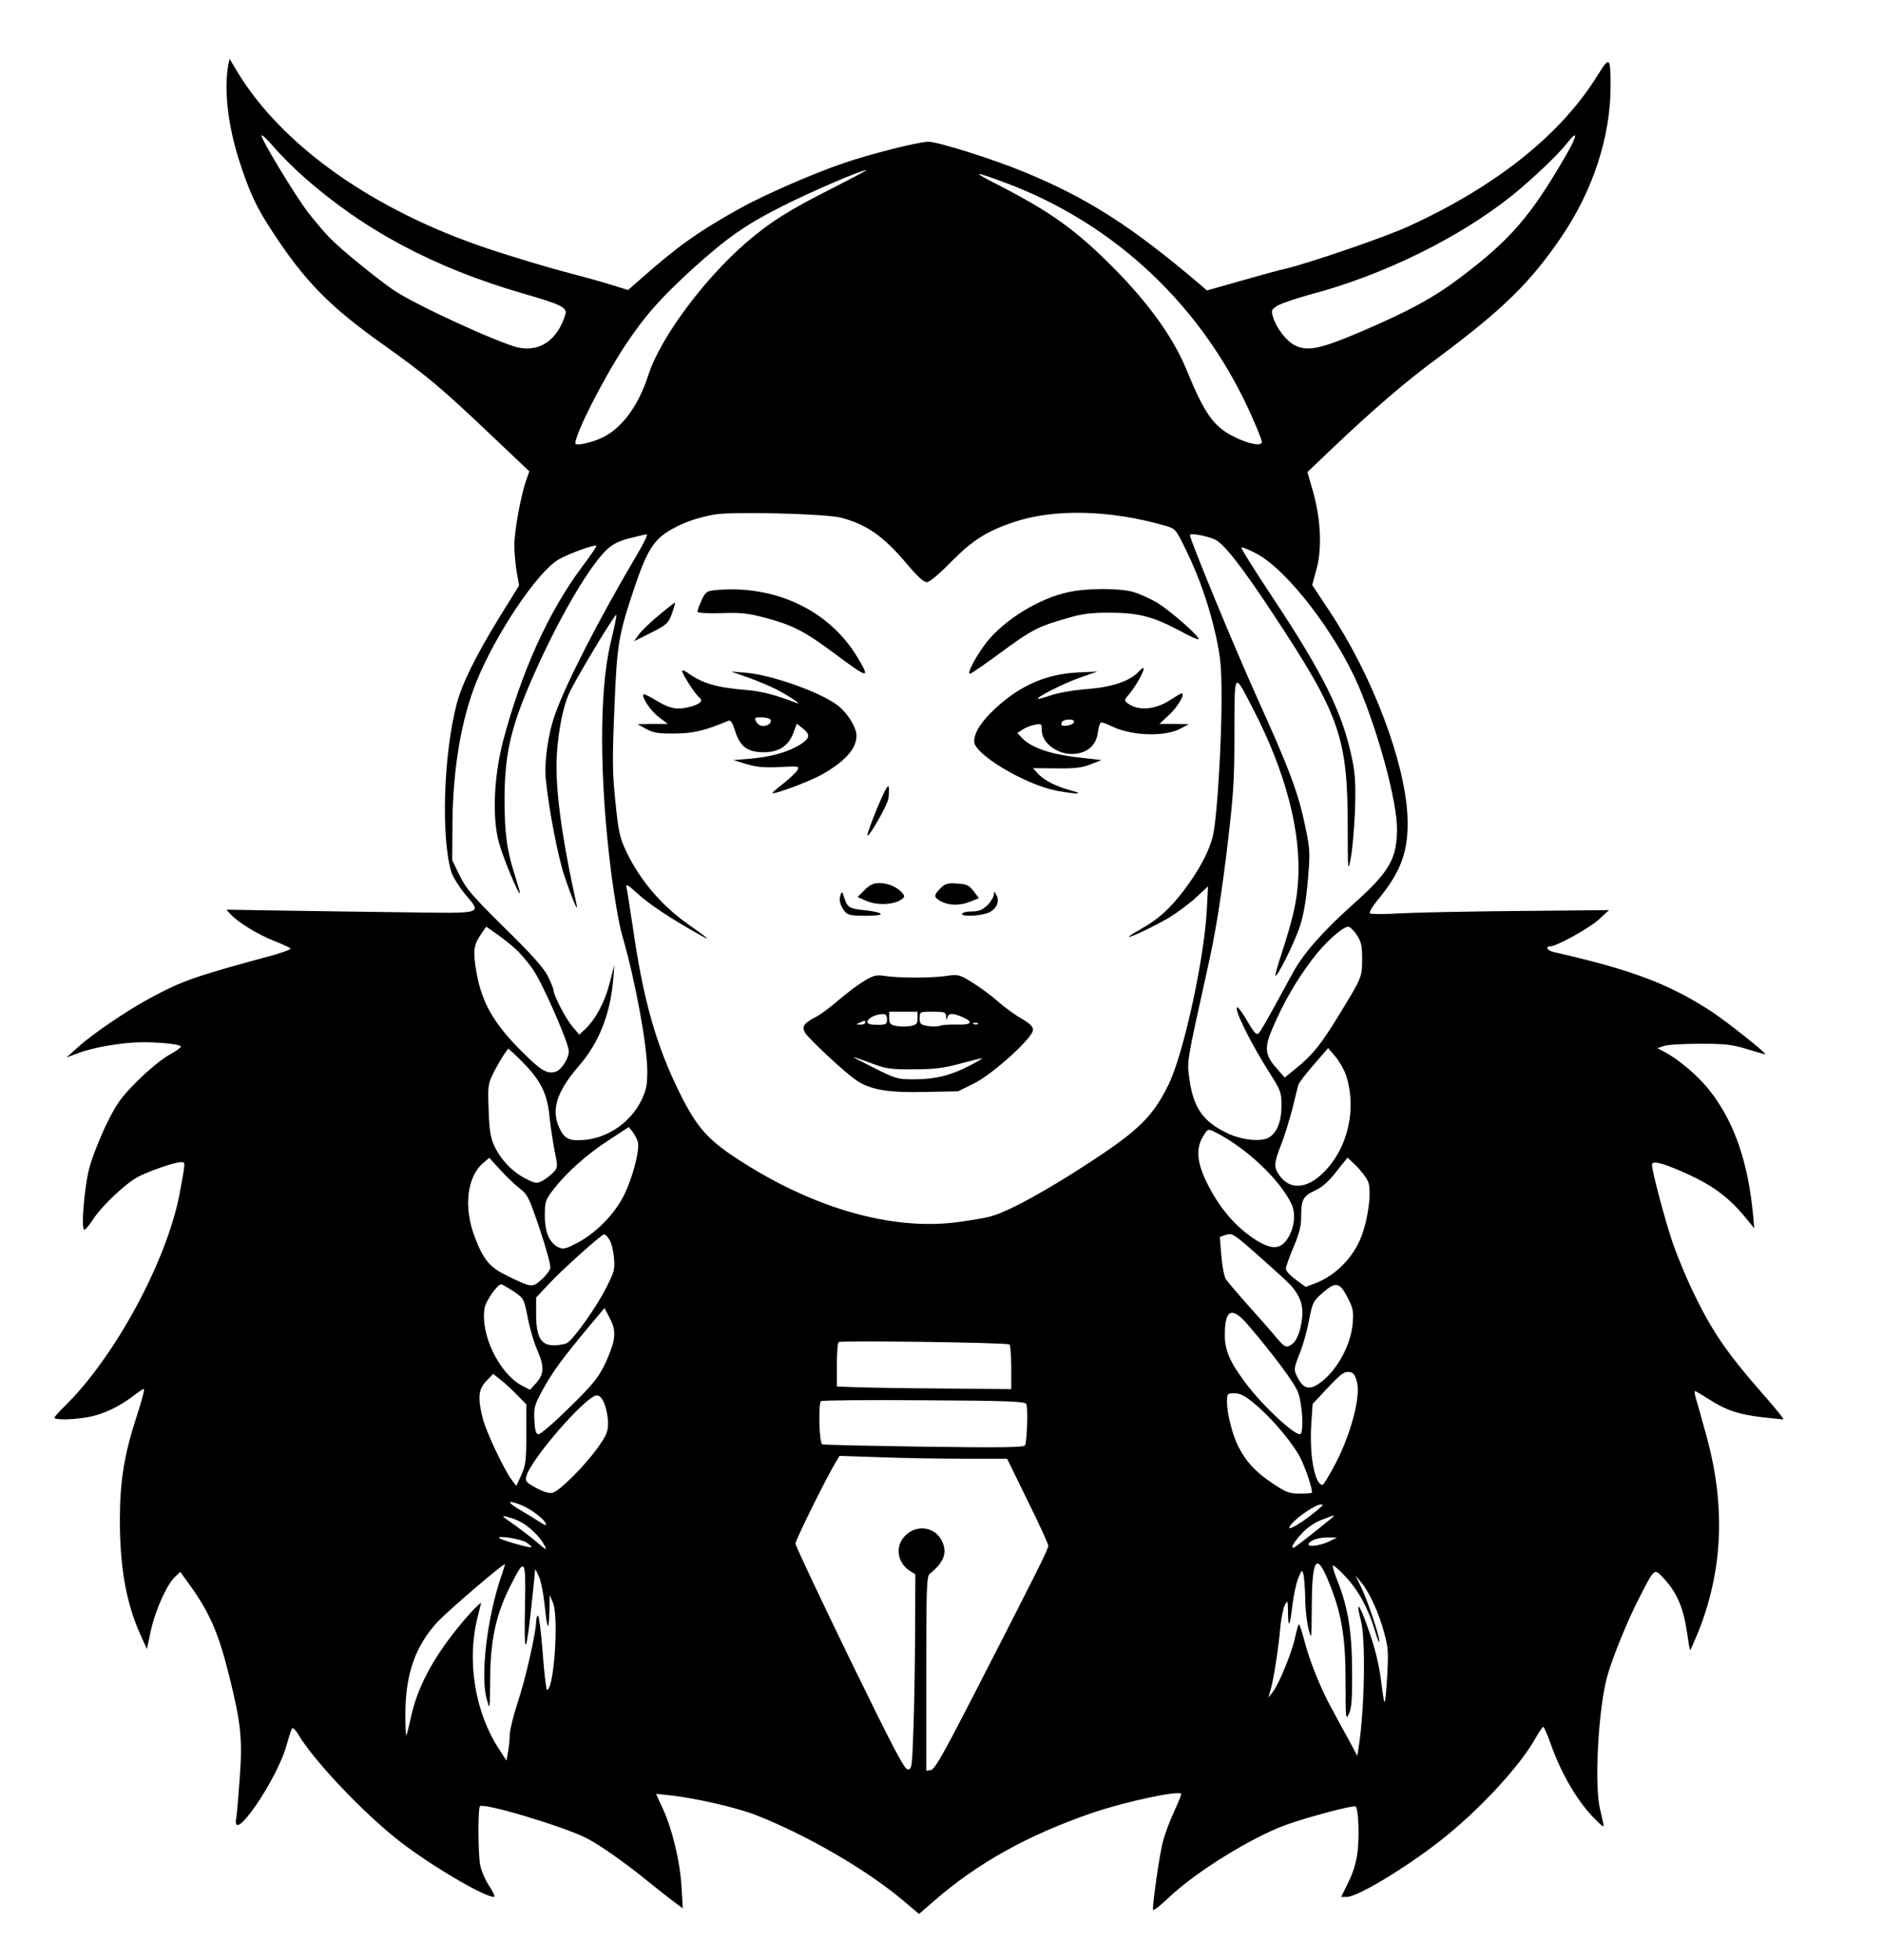 <svg version="1.0" xmlns="http://www.w3.org/2000/svg" width="864pt" height="899pt" viewBox="0 0 864 899" preserveAspectRatio="xMidYMid meet">

<g transform="translate(0,899) scale(0.1,-0.1)" fill="#000000" stroke="none">
<path d="M1046 8683 c-18 -112 1 -272 51 -428 48 -148 79 -216 156 -332 149
-227 262 -341 509 -516 198 -141 262 -195 492 -413 l175 -166 -15 -41 c-24
-69 -54 -232 -54 -297 0 -35 5 -90 11 -124 l11 -61 -93 -150 c-106 -173 -170
-302 -194 -395 -60 -232 -72 -610 -24 -770 7 -21 34 -65 60 -97 81 -97 98 -92
-278 -87 -181 2 -437 6 -571 8 l-243 4 18 -20 c32 -36 126 -94 198 -122 39
-16 74 -31 78 -36 5 -4 -45 -22 -110 -39 -329 -89 -388 -110 -533 -188 -107
-57 -270 -168 -335 -228 l-50 -45 53 20 c71 27 208 50 296 50 88 0 176 -10
176 -20 0 -5 -26 -23 -57 -40 -32 -18 -97 -72 -145 -120 -76 -77 -93 -101
-142 -201 -30 -63 -65 -152 -77 -199 -23 -92 -38 -280 -22 -280 5 0 24 22 41
49 43 65 157 172 214 198 61 29 162 63 187 63 23 0 23 6 -5 -145 -58 -307
-298 -751 -528 -975 -25 -24 -46 -48 -46 -52 0 -11 86 -10 155 3 67 12 139 46
204 95 24 19 47 34 51 34 5 0 -10 -55 -32 -123 -58 -176 -78 -300 -78 -479 0
-216 29 -378 92 -520 l32 -71 18 84 c20 92 73 212 111 247 l24 23 35 -48 c98
-135 139 -226 188 -423 56 -223 63 -295 50 -475 -6 -83 -13 -165 -16 -183 -24
-132 189 177 232 338 10 36 21 69 24 73 4 5 16 -7 27 -25 74 -125 303 -366
471 -496 143 -110 384 -252 429 -252 6 0 -4 23 -22 50 -19 28 -37 71 -42 98
-10 57 -10 258 -1 268 18 17 378 -91 487 -145 63 -32 182 -116 285 -200 38
-31 89 -71 114 -90 l45 -33 -6 98 c-6 115 -43 268 -87 362 l-30 65 58 -6 c121
-13 310 -56 402 -92 234 -92 508 -251 676 -393 l71 -60 69 60 c199 173 430
302 724 403 158 54 410 107 410 87 0 -5 -15 -42 -34 -83 -19 -41 -42 -103 -51
-138 -14 -55 -45 -267 -45 -309 0 -8 34 18 76 58 121 115 378 274 533 330 99
36 310 92 321 85 13 -8 18 -134 9 -209 -6 -47 -20 -94 -42 -138 l-33 -68 25 0
c49 0 265 130 426 255 177 138 368 343 441 474 16 28 32 51 35 51 4 0 19 -35
34 -77 49 -140 128 -273 206 -348 37 -37 40 -38 35 -15 -3 14 -10 45 -16 70
-25 117 -5 466 36 607 26 89 92 251 144 352 76 147 68 142 123 82 54 -61 83
-132 98 -240 6 -42 12 -77 14 -79 1 -2 18 37 38 85 112 283 125 574 38 893
-22 80 -44 160 -50 178 -5 17 -7 32 -3 32 3 0 33 -18 66 -39 77 -49 133 -68
244 -81 48 -5 91 -10 95 -10 5 0 -36 51 -91 113 -171 195 -237 292 -326 477
-30 63 -71 162 -91 220 -34 99 -95 328 -95 358 0 21 45 10 151 -37 130 -58
206 -115 286 -215 l32 -39 -5 59 c-23 244 -86 428 -199 572 -52 67 -144 145
-210 179 l-30 16 30 10 c17 6 91 10 165 10 116 0 147 -3 218 -25 45 -14 82
-24 82 -23 0 10 -181 153 -250 198 -195 126 -362 189 -722 271 -29 7 -39 26
-14 26 28 0 177 82 222 123 l47 43 -419 -4 c-230 -2 -475 -7 -544 -11 -69 -4
-129 -4 -134 0 -5 4 9 29 31 56 113 135 148 232 141 391 -12 250 -161 643
-357 938 l-80 121 20 74 c26 95 19 231 -17 357 l-25 87 108 103 c197 187 341
311 496 425 294 219 422 344 565 556 143 212 222 457 222 686 0 134 -4 138
-57 54 -167 -273 -464 -511 -868 -696 -100 -47 -456 -169 -565 -195 -25 -5
-116 -30 -203 -55 l-159 -45 -36 31 c-311 264 -510 391 -797 510 -141 59 -400
141 -445 141 -46 0 -266 -56 -392 -99 -140 -48 -365 -146 -479 -210 -180 -100
-283 -173 -442 -314 l-65 -57 -78 24 c-44 14 -142 41 -219 61 -77 20 -229 66
-338 102 -529 175 -953 473 -1160 817 l-34 57 -7 -38z m346 -503 c279 -247
603 -419 1008 -536 177 -51 204 -65 194 -97 -35 -114 -114 -170 -211 -152 -81
15 -483 199 -579 266 -77 53 -237 183 -288 235 -27 27 -72 81 -102 119 -62 82
-214 333 -214 353 0 7 25 -15 55 -51 30 -35 92 -97 137 -137z m5793 97 c-163
-281 -255 -387 -486 -561 -119 -90 -236 -154 -454 -247 -190 -81 -246 -92
-305 -62 -39 20 -85 81 -99 130 -9 30 -7 34 22 52 18 10 86 33 151 51 331 87
681 259 925 454 90 73 209 185 251 239 52 66 49 38 -5 -56z m-3365 -150 c-199
-100 -288 -156 -400 -253 -192 -167 -391 -435 -445 -604 -47 -145 -125 -249
-218 -290 -52 -23 -117 -36 -117 -23 0 45 130 300 230 451 89 134 162 216 310
351 153 138 242 201 401 281 129 66 370 170 394 170 5 0 -65 -37 -155 -83z
m790 26 c507 -188 912 -571 1134 -1073 25 -56 46 -109 46 -117 0 -21 -60 -10
-128 24 -94 47 -134 104 -217 305 -60 148 -172 304 -335 469 -173 174 -286
255 -528 380 -126 64 -121 67 28 12z m-752 -1537 c117 -30 197 -86 302 -211
48 -57 78 -85 92 -85 13 0 54 34 112 93 98 99 162 140 286 182 186 63 445 57
700 -17 44 -13 46 -16 93 -113 62 -127 108 -262 138 -400 20 -93 24 -137 24
-285 0 -195 -20 -526 -37 -610 -14 -74 -63 -168 -137 -265 -66 -86 -115 -130
-198 -177 -29 -16 -53 -32 -53 -34 0 -8 116 48 182 86 36 22 92 63 124 92 l57
53 -6 -115 c-14 -231 -107 -654 -175 -794 -79 -160 -146 -221 -451 -414 -169
-105 -294 -171 -366 -191 -22 -6 -90 -18 -151 -26 -303 -40 -666 64 -1014 292
-137 90 -185 146 -265 308 -104 212 -163 418 -210 744 -14 91 -27 177 -30 190
-5 20 3 16 50 -27 51 -47 151 -114 280 -186 64 -36 51 -24 -53 49 -118 84
-217 201 -277 327 -31 65 -37 90 -51 228 -14 134 -15 192 -5 430 12 296 18
334 92 555 53 158 85 213 150 255 59 38 132 65 216 80 81 15 508 4 581 -14z
m-937 -173 c-171 -289 -323 -585 -374 -729 -33 -92 -51 -221 -42 -304 14 -136
55 -349 85 -438 34 -101 65 -175 56 -132 -73 329 -102 558 -90 704 8 106 29
208 55 265 26 60 213 371 217 361 2 -4 -10 -63 -27 -131 -52 -222 -51 -622 4
-1057 14 -108 36 -235 50 -282 60 -206 115 -505 115 -623 0 -65 -5 -88 -27
-133 -48 -98 -146 -168 -252 -181 -73 -8 -98 1 -121 47 -44 85 -18 171 85 290
93 107 145 236 159 400 l5 65 -22 -85 c-22 -87 -65 -166 -113 -211 l-26 -24
-30 35 c-31 36 -88 145 -88 168 0 7 -12 36 -26 65 -19 37 -74 100 -199 222
-149 147 -177 180 -206 240 l-34 70 1 165 c2 255 40 477 109 651 88 219 281
507 378 563 44 26 166 70 173 63 3 -2 -26 -45 -64 -95 -155 -207 -279 -481
-364 -802 -42 -162 -50 -350 -19 -463 19 -71 90 -241 97 -234 1 1 -8 34 -20
72 -40 121 -51 202 -51 360 1 225 32 348 160 627 109 236 232 443 309 517 26
25 54 39 103 52 37 9 73 18 80 18 7 1 -14 -43 -46 -96z m2651 74 c42 -18 124
-122 269 -342 307 -464 343 -568 343 -980 0 -199 1 -207 13 -145 8 36 16 133
20 215 4 120 2 168 -11 235 -43 217 -131 395 -372 758 -79 119 -141 218 -138
221 3 3 34 -9 69 -28 139 -72 364 -363 469 -608 91 -214 176 -527 176 -654 0
-137 -35 -198 -200 -345 -135 -120 -230 -227 -277 -314 -121 -222 -146 -266
-157 -278 -10 -11 -20 -1 -51 52 -21 37 -42 66 -47 66 -21 0 61 -166 154 -311
45 -71 48 -81 48 -140 0 -74 -22 -127 -60 -147 -38 -20 -126 -10 -193 23 -106
51 -151 115 -169 243 -12 86 -15 70 82 507 36 160 59 303 87 525 33 275 37
330 37 557 1 290 -4 284 85 113 151 -291 223 -568 207 -794 -6 -95 -25 -174
-77 -334 -17 -51 -29 -95 -27 -97 8 -8 87 150 112 225 17 52 29 119 37 212 11
127 10 142 -11 243 -31 154 -73 266 -216 582 -105 232 -314 737 -314 759 0 10
71 -2 112 -19z m-3210 -1876 c26 -23 64 -68 86 -101 45 -67 162 -335 162 -371
0 -33 -34 -86 -60 -94 -39 -12 -67 4 -152 89 -140 138 -195 240 -217 399 -10
74 -5 99 30 148 l20 29 42 -29 c23 -16 63 -47 89 -70z m3863 62 c21 -32 25
-49 25 -111 0 -83 -1 -85 -103 -252 -84 -138 -124 -188 -197 -247 l-55 -45
-37 42 c-55 61 -58 96 -17 189 49 114 106 212 177 307 60 80 141 153 169 154
7 0 24 -17 38 -37z m-3809 -603 c68 -73 96 -133 105 -228 5 -48 16 -120 24
-161 15 -74 15 -75 -7 -99 -13 -13 -35 -30 -50 -38 -25 -13 -32 -12 -75 10
-62 31 -116 88 -145 151 -18 40 -23 73 -26 166 -4 110 -3 118 23 170 15 30 37
67 47 82 l20 28 26 -23 c14 -13 40 -39 58 -58z m3759 -38 c53 -157 9 -344
-107 -454 -75 -72 -151 -75 -198 -8 -26 37 -25 56 9 142 16 40 38 114 51 163
12 50 24 98 27 108 2 10 35 53 71 94 l66 76 32 -37 c18 -21 40 -59 49 -84z
m-3248 -310 c9 -37 -24 -163 -64 -244 -44 -87 -126 -171 -212 -217 -53 -28
-67 -32 -87 -22 -42 19 -64 68 -64 145 0 66 2 72 41 123 61 78 152 159 254
225 l90 59 18 -22 c9 -12 20 -33 24 -47z m2656 42 c139 -72 290 -215 343 -326
21 -45 13 -112 -19 -160 -34 -51 -77 -50 -155 2 -84 56 -153 137 -207 241 -53
102 -60 169 -25 227 23 37 21 37 63 16z m-3199 -254 c37 -28 44 -43 93 -188
29 -86 51 -167 48 -178 -3 -12 -21 -36 -41 -53 -41 -37 -45 -36 -151 15 -86
41 -113 73 -154 179 -53 137 -37 278 39 342 l27 23 50 -55 c27 -30 68 -69 89
-85z m3893 32 c17 -41 3 -164 -29 -249 -36 -98 -118 -182 -212 -218 l-45 -17
-45 33 c-25 18 -46 40 -46 50 0 9 16 54 35 99 24 55 35 97 35 130 0 88 7 103
62 129 35 16 64 42 100 88 l51 64 40 -38 c21 -21 46 -53 54 -71z m-354 -477
c43 -49 59 -94 51 -153 -8 -67 -26 -107 -55 -123 -19 -10 -26 -6 -63 37 -22
27 -80 93 -128 146 -48 54 -94 108 -103 121 -8 13 -17 60 -21 109 l-7 85 29
10 c27 9 36 4 154 -101 69 -61 133 -120 143 -131z m-3127 210 c9 -13 18 -50
21 -82 5 -54 2 -65 -35 -138 -44 -88 -151 -239 -181 -255 -11 -5 -38 -10 -60
-10 -59 0 -81 38 -81 142 l0 77 58 62 c58 63 241 227 254 228 4 1 15 -10 24
-24z m-440 -237 c48 -33 48 -33 66 -123 9 -49 29 -115 43 -146 33 -75 32 -110
-4 -151 l-29 -32 -37 19 c-106 57 -193 238 -171 358 6 32 59 107 76 107 4 0
29 -15 56 -32z m3827 -28 c25 -48 28 -63 24 -117 -8 -107 -80 -232 -162 -283
-40 -25 -66 -16 -90 30 -20 38 -19 43 9 114 14 34 33 101 42 149 16 84 20 90
63 128 59 52 78 49 114 -21z m-3366 -188 c-2 -24 -22 -78 -42 -120 -32 -64
-58 -95 -164 -199 -70 -69 -132 -122 -141 -121 -11 2 -16 19 -18 66 -3 58 0
68 42 145 45 80 85 135 215 291 l65 77 24 -47 c19 -36 23 -58 19 -92z m2910
61 c117 -137 212 -264 229 -309 19 -49 27 -175 12 -190 -18 -17 -173 126 -255
236 -71 96 -93 147 -93 218 0 118 32 132 107 45z m-1095 -89 c4 -3 8 -50 8
-105 l0 -100 -312 3 c-172 1 -352 4 -400 6 l-88 3 0 98 c0 54 3 101 8 106 7 8
770 -2 784 -11z m1594 -171 c19 -64 -27 -239 -97 -373 -29 -55 -56 -100 -60
-100 -37 0 -62 138 -52 283 l6 88 70 75 c57 61 75 74 96 72 20 -2 28 -11 37
-45z m-3851 -63 l40 -41 0 -137 c0 -122 -3 -142 -23 -187 l-23 -50 -19 25
c-35 45 -120 224 -135 285 -24 95 -20 134 17 172 l31 32 36 -29 c20 -15 54
-47 76 -70z m3384 -40 c67 -56 148 -148 196 -225 25 -39 65 -151 65 -180 0 -3
-25 -5 -55 -5 -50 0 -63 5 -129 49 -77 52 -119 98 -154 167 -27 53 -52 151
-52 203 0 40 1 41 34 41 27 0 49 -11 95 -50z m-2985 0 c9 -22 16 -61 16 -86 0
-39 -7 -57 -47 -113 -61 -85 -174 -198 -207 -207 -17 -4 -40 3 -76 22 -46 25
-51 31 -45 53 20 78 275 371 323 371 14 0 25 -12 36 -40z m1935 1 c8 -13 4
-161 -5 -189 -3 -10 -92 -12 -461 -7 -252 4 -464 8 -470 11 -14 4 -19 185 -6
198 4 4 216 6 471 4 379 -2 464 -5 471 -17z m-292 -251 l204 0 94 -192 c52
-105 95 -199 95 -207 0 -16 -43 -102 -353 -706 -130 -252 -169 -321 -186 -323
l-21 -3 0 445 c0 395 2 447 16 458 64 52 81 93 58 146 -27 65 -108 83 -163 36
-55 -46 -49 -127 13 -168 l26 -16 -1 -268 c-1 -147 -4 -348 -8 -447 -6 -170
-7 -180 -26 -180 -15 0 -65 95 -267 509 -136 280 -248 517 -248 527 0 16 147
313 188 378 l14 24 181 -6 c99 -4 272 -7 384 -7z m-2022 -214 c44 -19 101 -62
109 -83 5 -11 -2 -10 -26 6 -18 12 -57 36 -85 52 -71 41 -69 54 2 25z m3674 0
c-85 -78 -194 -141 -138 -80 30 33 108 84 128 84 8 0 12 -2 10 -4z m-3684 -74
c40 -19 93 -70 112 -107 15 -28 12 -27 -38 16 -30 25 -79 62 -109 83 -46 31
-50 36 -25 30 17 -4 44 -13 60 -22z m3735 25 c0 -4 -157 -128 -177 -141 -27
-16 -11 16 28 59 26 28 60 52 92 64 60 23 57 22 57 18z m-3705 -121 c15 -10
25 -19 23 -22 -5 -5 -139 33 -147 42 -13 14 100 -4 124 -20z m3680 3 c-44 -20
-100 -26 -90 -8 11 17 47 28 90 28 l40 -1 -40 -19z m-3797 -164 c-64 -190 -95
-456 -64 -560 14 -50 14 -49 15 96 1 177 27 297 94 428 66 131 70 125 66 -92
-6 -264 6 -238 39 88 l8 80 18 -38 c9 -21 20 -79 25 -128 5 -49 11 -93 15 -96
3 -3 6 27 7 68 l1 74 15 -35 c28 -64 5 -400 -27 -400 -4 0 -13 77 -20 170 -7
94 -17 170 -21 170 -5 0 -9 -12 -9 -26 0 -51 -50 -270 -85 -373 -19 -58 -35
-123 -36 -145 0 -23 -4 -59 -8 -81 l-7 -40 -36 56 c-107 164 -146 397 -99 592
l19 78 -25 -23 c-14 -13 -49 -52 -78 -88 -121 -148 -193 -285 -221 -423 -9
-40 -17 -74 -20 -76 -2 -2 -4 40 -4 95 0 186 45 314 148 426 47 50 303 270
309 264 1 -1 -8 -28 -19 -61z m3801 -25 c58 -144 75 -250 75 -454 0 -169 1
-177 16 -145 12 26 15 71 14 199 -1 180 -19 290 -68 412 -14 34 -23 64 -20 68
3 3 30 -21 59 -52 59 -63 105 -148 134 -248 11 -36 20 -58 20 -48 1 24 -54
188 -84 250 l-26 53 25 -30 c38 -44 82 -140 106 -229 20 -71 21 -93 15 -203
-4 -69 -9 -122 -12 -119 -3 2 -9 40 -14 83 -12 96 -30 168 -71 281 -35 95 -47
99 -23 7 22 -88 16 -409 -11 -579 l-6 -39 -37 69 c-21 38 -57 104 -80 147 -52
94 -102 219 -127 316 -10 39 -21 71 -24 71 -3 0 -10 -26 -17 -57 -13 -66 -74
-216 -103 -253 l-20 -25 10 35 c14 46 37 196 45 290 4 41 13 86 21 100 12 23
13 21 14 -34 0 -79 9 -66 20 31 5 44 17 99 26 123 17 42 18 43 25 19 3 -14 7
-63 8 -110 0 -46 7 -109 15 -139 14 -54 14 -53 15 103 1 224 22 251 80 107z"></path>
<path d="M3277 6283 c-34 -4 -41 -9 -58 -46 -10 -23 -19 -46 -19 -52 0 -6 41
-9 109 -7 92 3 123 0 204 -22 124 -33 177 -60 316 -163 158 -118 166 -119 105
-17 -130 217 -383 335 -657 307z"></path>
<path d="M4901 6274 c-132 -28 -290 -125 -372 -227 -47 -59 -94 -147 -79 -147
6 0 68 43 139 95 142 105 174 122 305 159 70 21 110 26 195 26 133 0 199 -17
319 -80 50 -28 92 -46 92 -41 0 16 -128 128 -189 166 -34 20 -85 43 -114 51
-66 17 -212 17 -296 -2z"></path>
<path d="M3025 6170 c-39 -32 -80 -72 -93 -89 l-23 -32 78 39 c73 37 79 43 96
87 9 27 16 49 14 51 -1 1 -34 -24 -72 -56z"></path>
<path d="M5225 5910 c-39 -43 -121 -71 -234 -80 -60 -4 -132 -17 -166 -28 -33
-11 -61 -19 -63 -17 -7 7 114 69 190 96 l83 29 -90 -4 c-147 -8 -265 -60 -380
-167 -64 -60 -95 -109 -95 -150 0 -58 233 -197 376 -225 96 -18 136 -17 67 1
-67 18 -122 46 -151 77 l-22 25 107 -1 c85 -1 118 3 158 19 l49 19 -113 13
c-121 14 -211 45 -251 88 l-22 23 24 16 c13 9 38 19 56 22 30 6 32 5 32 -24 0
-66 86 -122 164 -108 53 10 86 43 93 94 3 23 9 45 14 48 5 2 25 -4 46 -15 91
-46 243 -52 319 -13 l39 21 -67 1 -68 0 44 41 c40 36 76 99 58 99 -4 0 -27
-14 -52 -30 -68 -45 -146 -52 -195 -16 -18 13 -18 15 9 46 29 35 70 109 63
116 -2 2 -12 -5 -22 -16z m-297 -232 c-5 -15 -58 -24 -58 -10 0 15 12 22 38
22 14 0 22 -5 20 -12z"></path>
<path d="M3130 5913 c0 -14 59 -106 77 -120 21 -16 9 -30 -35 -43 -62 -17 -95
-12 -157 25 -32 20 -60 33 -62 31 -11 -11 31 -75 69 -104 l42 -32 -70 0 -69
-1 40 -22 c33 -18 55 -22 130 -21 85 0 139 13 246 58 12 5 19 -6 33 -49 22
-70 57 -95 132 -95 67 0 113 30 134 88 l16 43 27 -21 c36 -29 34 -45 -10 -74
-54 -34 -130 -56 -225 -65 l-83 -7 59 -18 c46 -14 81 -17 152 -14 89 5 93 4
83 -14 -6 -10 -35 -38 -64 -61 -30 -23 -53 -43 -51 -44 7 -8 168 52 224 83
109 61 162 120 162 180 0 38 -42 105 -85 138 -81 62 -304 141 -425 151 l-65 5
80 -28 c44 -16 103 -41 130 -55 56 -29 121 -73 90 -61 -97 37 -161 54 -225 59
-144 12 -207 30 -277 81 -13 9 -23 12 -23 7z m406 -224 c3 -6 0 -15 -7 -20
-23 -15 -48 -10 -59 11 -10 18 -8 20 24 20 19 0 38 -5 42 -11z"></path>
<path d="M4027 5289 c-26 -63 -47 -121 -47 -129 0 -22 89 131 96 166 3 17 4
42 2 54 -2 16 -18 -13 -51 -91z"></path>
<path d="M3967 4908 l-32 -32 43 -19 c48 -20 125 -17 158 8 16 11 16 15 4 30
-22 26 -66 45 -105 45 -28 0 -44 -8 -68 -32z"></path>
<path d="M4315 4916 c-32 -32 -32 -42 5 -61 37 -19 88 -19 135 1 l37 15 -25
32 c-21 28 -32 32 -76 35 -43 3 -55 -1 -76 -22z"></path>
<path d="M3856 4884 c-7 -24 0 -51 22 -76 12 -15 31 -18 96 -18 94 0 88 15
-11 26 -67 7 -75 12 -90 59 -9 28 -10 28 -17 9z"></path>
<path d="M4560 4887 c0 -10 -13 -32 -29 -48 -23 -22 -39 -29 -70 -29 -22 0
-43 -4 -46 -10 -10 -15 81 -12 120 4 38 16 54 53 36 83 -10 17 -10 17 -11 0z"></path>
<path d="M3965 4491 c-27 -16 -79 -55 -115 -86 -36 -31 -81 -65 -101 -76 -59
-30 -71 -46 -56 -74 14 -26 183 -184 237 -220 63 -43 145 -57 314 -53 l152 3
75 37 c88 45 269 209 269 245 0 15 -15 29 -52 51 -29 16 -79 52 -110 80 -31
27 -84 66 -118 87 -59 36 -64 37 -118 29 -67 -10 -218 -10 -282 0 -39 6 -52 3
-95 -23z m245 -171 c0 -25 -4 -30 -34 -36 -19 -3 -48 -3 -65 1 -26 5 -31 11
-31 36 l0 29 65 0 65 0 0 -30z m131 8 c1 -17 2 -19 6 -5 5 21 23 22 68 3 53
-23 44 -37 -23 -35 -31 1 -68 -1 -81 -6 -12 -4 -38 -4 -57 0 -30 5 -34 10 -34
35 0 30 0 30 60 30 55 0 60 -2 61 -22z m-271 -13 c0 -23 -4 -25 -45 -25 -31 0
-45 4 -45 13 0 16 36 35 68 36 17 1 22 -5 22 -24z m-100 -15 c0 -5 -10 -10
-22 -9 -22 0 -22 1 -3 9 11 5 21 9 23 9 1 1 2 -3 2 -9z m517 -6 c-3 -3 -12 -4
-19 -1 -8 3 -5 6 6 6 11 1 17 -2 13 -5z m-482 -183 c62 -23 84 -26 190 -25 97
0 138 6 215 27 52 14 96 25 97 23 1 -1 -26 -17 -61 -35 -86 -44 -156 -61 -251
-61 -77 0 -84 2 -190 55 -115 58 -115 59 0 16z"></path>
</g>
</svg>
